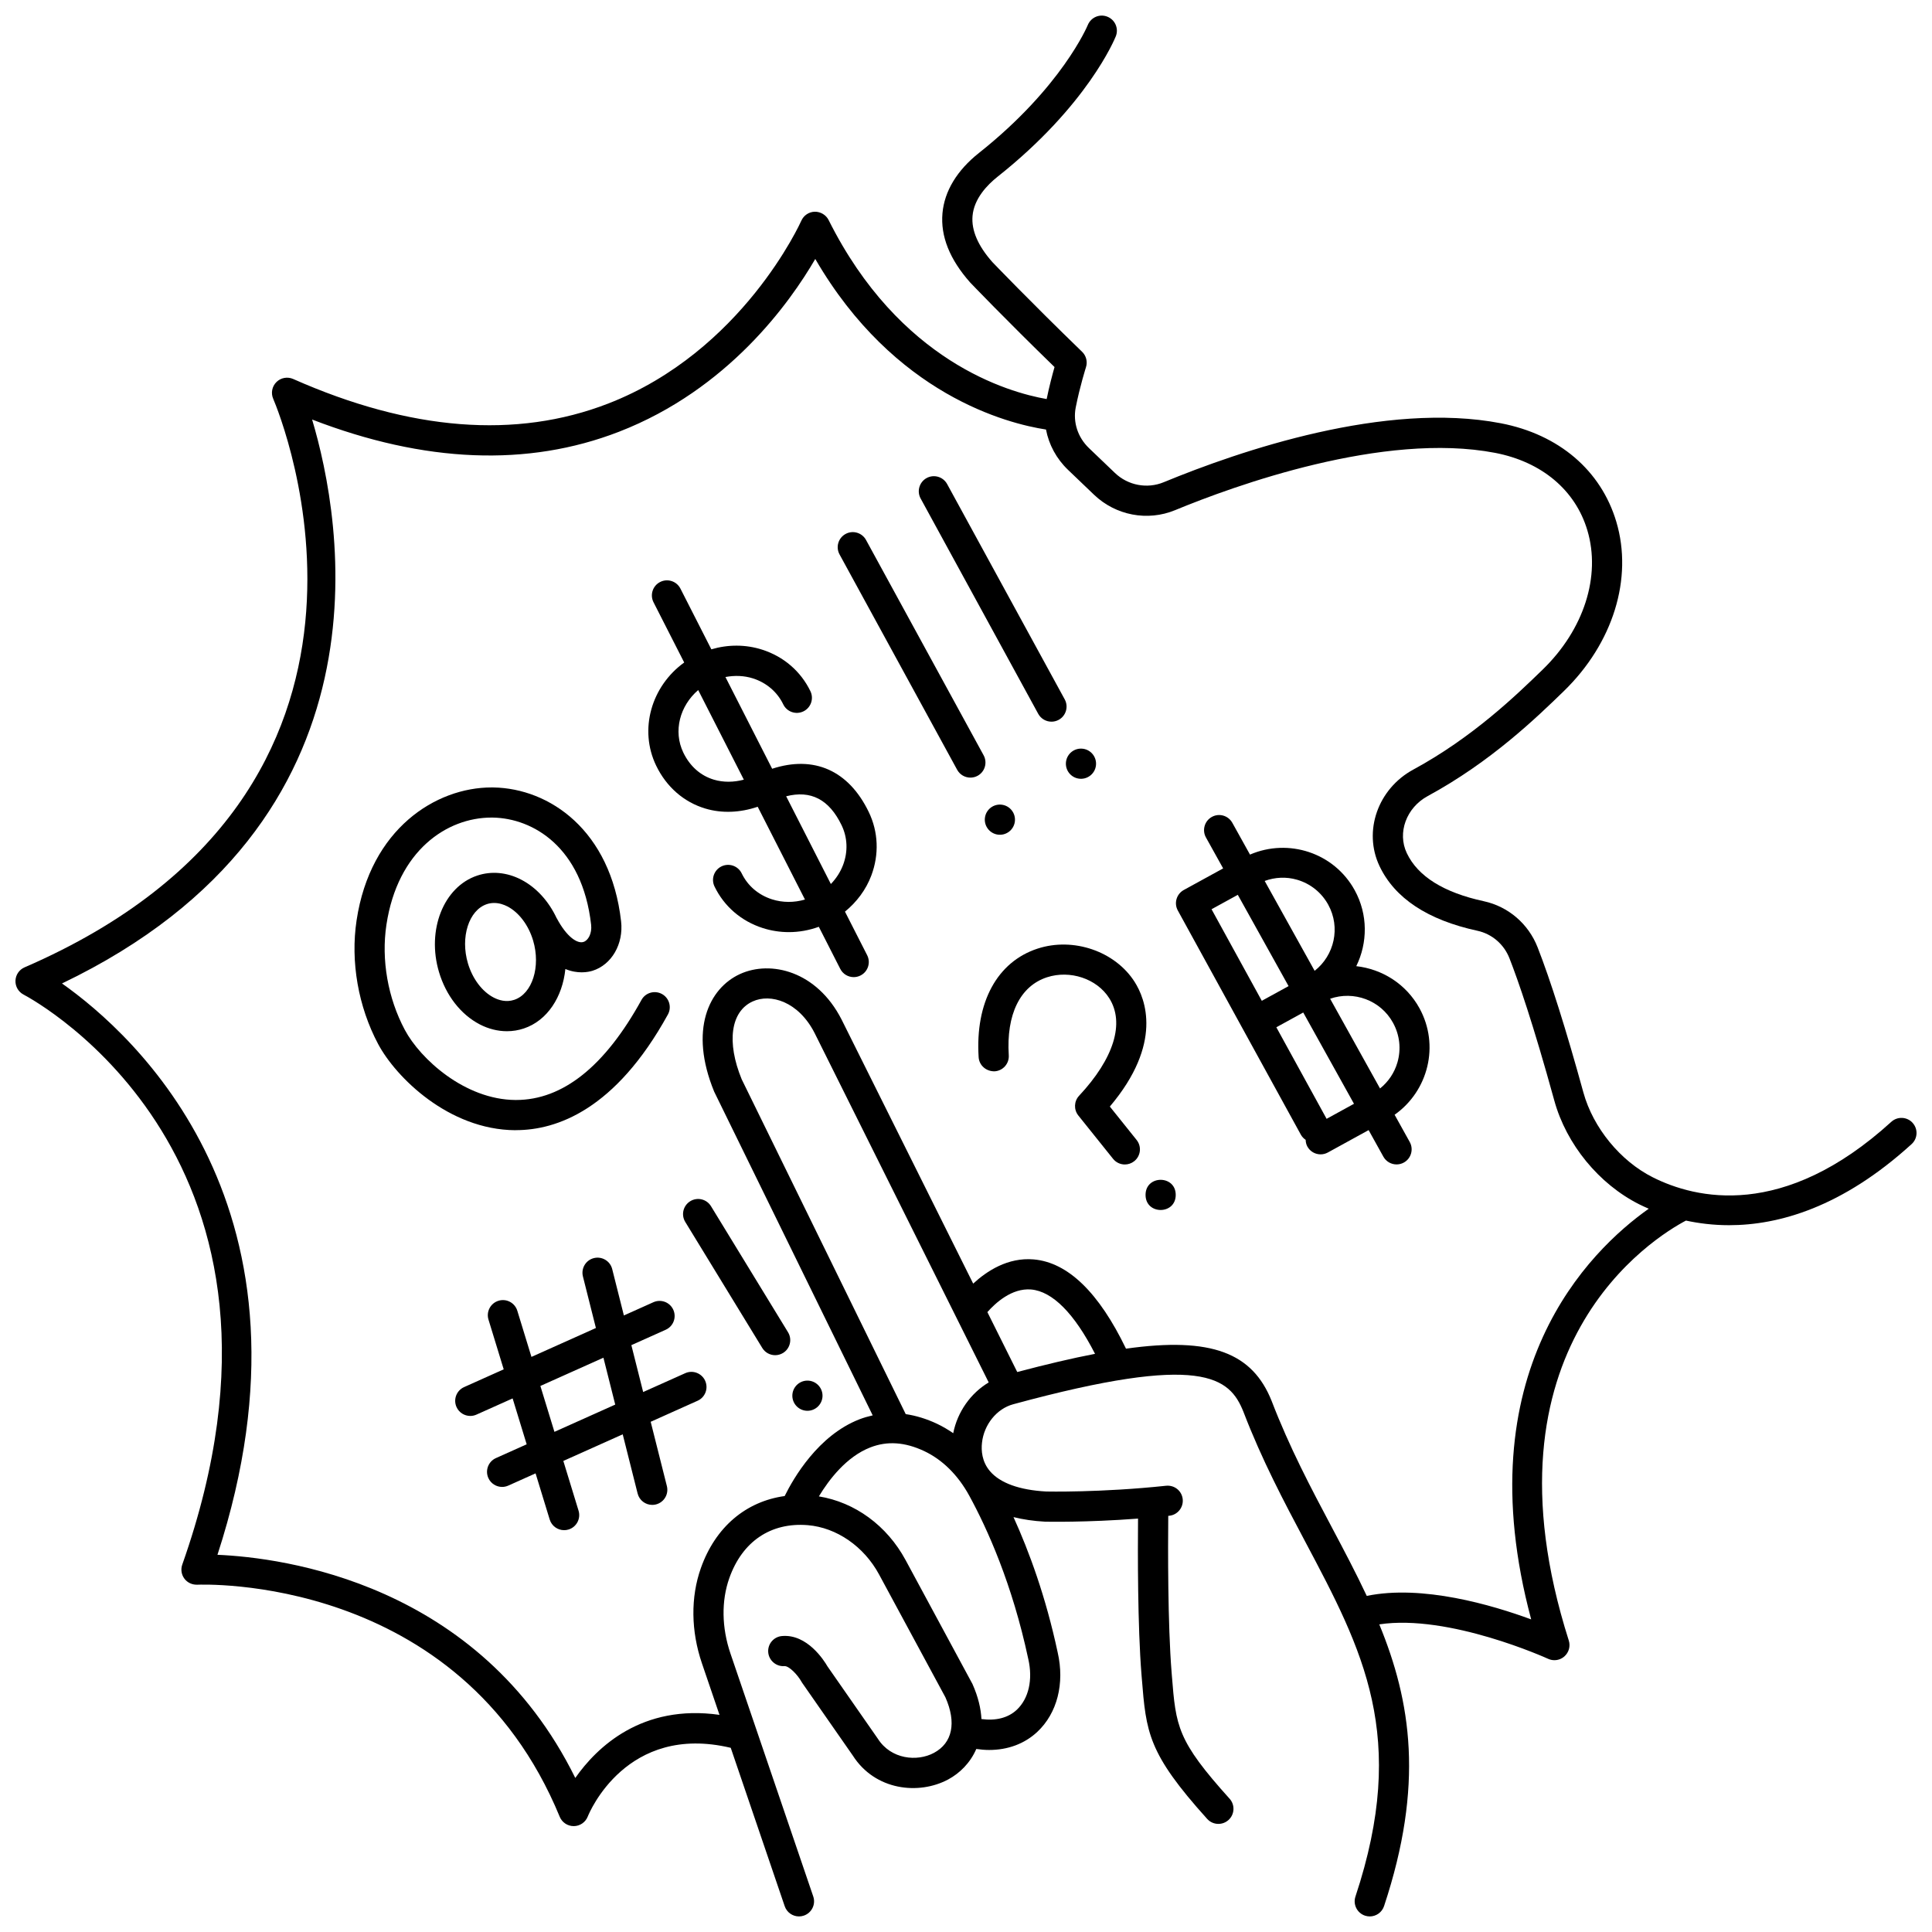 <?xml version="1.0" encoding="UTF-8"?>
<!-- Uploaded to: ICON Repo, www.iconrepo.com, Generator: ICON Repo Mixer Tools -->
<svg width="800px" height="800px" version="1.1" viewBox="144 144 512 512" xmlns="http://www.w3.org/2000/svg">
 <defs>
  <clipPath id="a">
   <path d="m148.09 148.09h503.81v503.81h-503.81z"/>
  </clipPath>
 </defs>
 <g clip-path="url(#a)">
  <path d="m650.86 441.56c-1.484-1.633-4.016-1.75-5.644-0.266-28.617 26.062-51.887 20.402-63.211 14.703-8.594-4.32-15.805-13.129-18.379-22.445-4.598-16.707-8.684-29.66-12.145-38.504-2.441-6.246-7.777-10.812-14.27-12.219-10.621-2.301-17.484-6.59-20.398-12.754-2.555-5.402-0.117-12.039 5.547-15.109 16.75-9.082 28.832-20.793 36.051-27.793 13.074-12.688 18.41-29.902 13.926-44.918-4.062-13.609-15.215-23.121-30.594-26.086-30.543-5.902-69.109 7.266-89.383 15.637-4.371 1.793-9.441 0.836-12.898-2.477l-6.871-6.578c-2.973-2.844-4.281-6.875-3.512-10.781 1.109-5.613 2.699-10.605 2.715-10.652 0.465-1.449 0.066-3.039-1.027-4.094-13.938-13.492-23.77-23.766-23.773-23.766-3.832-4.324-5.598-8.441-5.262-12.242 0.402-4.559 3.848-8.176 6.664-10.41 23.781-18.848 31.008-36.445 31.305-37.191 0.816-2.047-0.176-4.363-2.223-5.188-2.051-0.836-4.375 0.164-5.203 2.207-0.066 0.164-6.879 16.484-28.848 33.902-5.805 4.598-9.148 10.125-9.664 15.973-0.539 6.078 1.898 12.215 7.344 18.355 0.094 0.102 9.215 9.637 22.355 22.406-0.574 2.008-1.391 5.09-2.086 8.48-10.254-1.785-39.082-10.027-57.781-47.434-0.691-1.383-2.156-2.231-3.676-2.211-1.551 0.039-2.938 0.973-3.562 2.391-0.152 0.344-15.574 34.648-51.203 48.457-24.344 9.43-52.422 7.234-83.465-6.523-1.508-0.66-3.258-0.344-4.426 0.809-1.172 1.156-1.516 2.91-0.871 4.418 1.801 4.207 42.836 103.61-65.887 150.7-1.41 0.613-2.348 1.98-2.406 3.519s0.773 2.977 2.137 3.691c3.281 1.734 79.988 43.66 42.066 151.07-0.445 1.258-0.23 2.66 0.574 3.731 0.801 1.07 2.082 1.637 3.418 1.59 0.68-0.004 69.438-3.094 96.043 61.508 0.617 1.5 2.082 2.469 3.699 2.469h0.031c1.629-0.008 3.09-1.016 3.691-2.531 0.41-1.039 10.273-24.77 37.895-18.219l14.301 41.973c0.566 1.664 2.121 2.711 3.781 2.711 0.426 0 0.863-0.066 1.289-0.215 2.09-0.711 3.211-2.984 2.496-5.074l-21.934-64.363c-2.34-6.875-2.445-13.977-0.309-20.008 3.445-9.727 11.004-14.828 20.801-14.027 7.637 0.641 14.875 5.641 18.883 13.059l17.582 32.559c2.977 6.727 1.871 12.09-3.043 14.73-4.461 2.394-11.379 1.699-14.848-3.734l-13.371-19.203c-0.883-1.539-5.352-8.59-12.008-8.031-2.203 0.168-3.856 2.082-3.688 4.285 0.168 2.203 2.125 3.859 4.285 3.688 1.242-0.09 3.523 2.328 4.508 4.102 0.07 0.125 0.145 0.25 0.23 0.367l13.391 19.23c5.922 9.281 17.496 10.508 25.273 6.34 3.027-1.625 5.848-4.352 7.457-8.082 1.156 0.168 2.297 0.266 3.406 0.266 4.934 0 9.387-1.637 12.762-4.797 5.269-4.93 7.285-12.82 5.402-21.043-3.156-14.793-7.59-26.805-11.711-35.871 2.519 0.625 5.277 1.043 8.344 1.211 0.512 0.008 10.805 0.238 24.66-0.816-0.078 8.73-0.125 28.445 0.918 41.359l0.074 0.895c1.16 14.453 1.59 19.863 17.328 37.328 0.789 0.879 1.879 1.324 2.973 1.324 0.957 0 1.914-0.34 2.676-1.027 1.645-1.48 1.77-4.008 0.297-5.644-13.922-15.453-14.219-19.094-15.301-32.621l-0.07-0.895c-1.039-12.844-0.965-33.293-0.887-41.445 0.098-0.012 0.188-0.02 0.281-0.027 2.195-0.234 3.781-2.203 3.551-4.402-0.234-2.191-2.16-3.762-4.402-3.551-17.293 1.848-31.707 1.531-31.781 1.527-7.082-0.387-12.234-2.25-14.906-5.402-2.148-2.527-2.332-5.484-2.106-7.523 0.523-4.82 3.914-9.012 8.25-10.191 50.215-13.664 57.371-7.152 61.043 2.008 4.914 12.816 10.734 23.773 16.359 34.379 15.305 28.848 27.398 51.637 13.316 94.078-0.695 2.09 0.441 4.359 2.539 5.055 0.414 0.137 0.84 0.203 1.254 0.203 1.676 0 3.238-1.062 3.793-2.742 10.66-32.137 7.152-54.191-1.266-74.656 18.441-2.801 44.445 8.992 44.734 9.125 0.535 0.246 1.105 0.367 1.672 0.367 0.957 0 1.902-0.344 2.648-1.004 1.188-1.051 1.645-2.699 1.164-4.207-24.805-77.961 22.805-106.94 31.051-111.29 3.394 0.73 7.215 1.223 11.418 1.223 13.176 0 29.996-4.75 48.375-21.484 1.641-1.48 1.758-4.004 0.27-5.637zm-237.41 155.56c-2.312 2.16-5.582 2.953-9.355 2.445-0.148-2.789-0.867-5.887-2.379-9.285l-17.723-32.84c-4.961-9.184-13.445-15.328-22.98-16.883 2.668-4.422 7.289-10.512 13.648-12.984 4.484-1.738 9.148-1.422 14.246 0.973 4.848 2.281 8.977 6.371 11.953 11.816 4.797 8.785 11.406 23.414 15.641 43.273 1.262 5.481 0.117 10.52-3.051 13.484zm-16.836-73.309c-1.375-0.945-2.805-1.793-4.293-2.496-2.797-1.316-5.566-2.156-8.297-2.559l-43.469-88.734c-4.047-9.859-2.914-17.953 2.879-20.617 4.781-2.211 12.172 0.004 16.445 8.363l46.137 92.59c-4.762 2.836-8.289 7.797-9.402 13.453zm16.965-16.211-7.914-15.879c2.113-2.391 6.441-6.402 11.566-5.996 5.676 0.484 11.492 6.363 16.965 17.055-6.098 1.172-12.973 2.797-20.617 4.82zm136.2 65.555c-10.328-3.801-28.848-9.266-43.574-6.223-2.832-6.023-5.977-11.996-9.242-18.145-5.512-10.391-11.211-21.133-15.977-33.551-5.074-12.652-15.836-17.023-38.586-13.824-7.168-14.867-15.391-22.879-24.484-23.656-6.832-0.586-12.43 3.102-16.012 6.414l-34.887-70.004c-6.574-12.844-18.781-15.766-26.93-12.027-8.219 3.777-13.547 14.805-6.824 31.16l42.012 85.789c-1.191 0.27-2.379 0.598-3.547 1.055-10.91 4.258-17.441 15.574-19.781 20.324-10.238 1.418-18.34 8.176-22.203 19.074-2.742 7.727-2.644 16.695 0.277 25.258l4.652 13.656c-20.594-2.926-32.535 8.602-38.215 16.719-25.504-51.711-77.48-58.391-94.828-59.137 29.793-91.609-22.254-138.06-41.203-151.41 89.328-42.816 74.176-123.05 66.285-149.45 29.828 11.512 57.156 12.605 81.324 3.242 28.91-11.207 45.301-34.23 52.02-45.793 20.938 36.051 50.965 43.637 61.145 45.203 0.758 4.004 2.766 7.75 5.859 10.703l6.871 6.578c5.75 5.496 14.18 7.098 21.48 4.086 15.652-6.465 55.246-20.863 84.816-15.184 12.355 2.387 21.266 9.867 24.441 20.527 3.625 12.156-0.906 26.289-11.832 36.895-6.922 6.715-18.504 17.949-34.293 26.508-9.395 5.094-13.332 16.324-8.965 25.562 4.035 8.527 12.758 14.297 25.934 17.152 3.871 0.836 7.055 3.57 8.516 7.312 2.312 5.906 6.25 17.242 11.887 37.719 3.191 11.574 11.809 22.094 22.492 27.465 0.746 0.375 1.613 0.773 2.527 1.168-15.699 11.102-48.734 43.238-31.156 108.83z"/>
 </g>
 <path d="m280.75 443.5c10.719 0 26.328-5.359 40.25-30.648 1.066-1.934 0.359-4.367-1.574-5.43-1.938-1.059-4.371-0.363-5.43 1.574-9.684 17.59-20.863 26.512-33.234 26.512h-0.172c-13.43-0.09-25.227-10.91-29.305-18.574-4.504-8.438-6.277-18.59-4.879-27.859 2.973-19.684 16.039-28.41 27.82-28.41 0.145 0 0.289 0 0.43 0.004 10.52 0.191 23.637 7.738 25.996 28.371 0.273 2.394-0.812 4.211-2.019 4.582-1.582 0.523-4.406-1.246-7.078-6.262-0.012-0.02-0.031-0.031-0.043-0.051-2.113-4.504-5.394-8.121-9.367-10.184-3.773-1.961-7.922-2.352-11.688-1.082-8.906 2.977-13.438 14.449-10.113 25.574 1.852 6.203 5.781 11.246 10.793 13.852 2.32 1.203 4.777 1.812 7.207 1.812 1.523 0 3.031-0.238 4.481-0.727 6.238-2.082 10.258-8.367 11.004-15.758 3.262 1.355 5.996 0.832 7.18 0.473 5.082-1.582 8.277-7.102 7.586-13.129-2.75-24.117-18.957-35.191-33.793-35.457-0.18 0-0.355-0.004-0.539-0.004-14.766 0-32.098 10.938-35.762 35.215-1.656 10.93 0.434 22.891 5.727 32.816 4.672 8.754 18.656 22.688 36.312 22.805 0.074-0.016 0.145-0.016 0.211-0.016zm-0.461-34.539c-2.16 0.73-4.164 0.074-5.465-0.602-3.051-1.582-5.594-4.961-6.812-9.039-2.066-6.914 0.219-14.105 4.988-15.707 0.672-0.227 1.328-0.316 1.953-0.316 1.387 0 2.613 0.453 3.516 0.914 3.051 1.582 5.594 4.961 6.812 9.039 2.062 6.922-0.219 14.117-4.992 15.711z"/>
 <path d="m325.59 507.91-11.145 4.992-3.129-12.426 9.109-4.082c2.016-0.902 2.914-3.266 2.012-5.281s-3.262-2.914-5.281-2.012l-7.82 3.508-3.098-12.297c-0.539-2.144-2.711-3.434-4.856-2.902-2.144 0.539-3.438 2.715-2.902 4.856l3.441 13.668-17.082 7.656-3.742-12.223c-0.645-2.109-2.879-3.309-4.992-2.652-2.109 0.645-3.297 2.883-2.652 4.992l4.035 13.18-10.496 4.707c-2.016 0.902-2.914 3.266-2.012 5.281 0.664 1.484 2.121 2.363 3.652 2.363 0.547 0 1.098-0.113 1.633-0.352l9.586-4.293 3.723 12.16-8.145 3.652c-2.016 0.902-2.914 3.266-2.012 5.281 0.664 1.484 2.121 2.363 3.652 2.363 0.547 0 1.098-0.113 1.633-0.352l7.231-3.242 3.742 12.227c0.527 1.723 2.106 2.828 3.824 2.828 0.387 0 0.781-0.055 1.172-0.176 2.109-0.645 3.297-2.883 2.652-4.992l-4.035-13.18 15.738-7.055 3.949 15.68c0.457 1.816 2.082 3.023 3.875 3.023 0.324 0 0.652-0.039 0.98-0.121 2.144-0.539 3.438-2.715 2.902-4.856l-4.293-17.047 12.43-5.574c2.016-0.902 2.914-3.266 2.012-5.281-0.906-2.027-3.277-2.93-5.293-2.023zm-34.66 15.543-3.723-12.16 16.707-7.488 3.129 12.426z"/>
 <path d="m348.63 347.73-12.383-24.312c2.441-0.461 4.938-0.383 7.305 0.367 3.582 1.152 6.43 3.59 8.016 6.875 0.957 1.988 3.356 2.824 5.34 1.863 1.988-0.961 2.824-3.352 1.863-5.34-2.547-5.273-7.082-9.184-12.773-11.012-4.391-1.41-9.062-1.398-13.484-0.094l-8.195-16.094c-1-1.965-3.41-2.754-5.379-1.746-1.969 1-2.75 3.41-1.746 5.379l8.125 15.953c-8.691 6.269-12.059 17.754-7.426 27.344 2.715 5.621 7.332 9.656 13.008 11.355 4.43 1.336 9.262 1.098 13.895-0.469l12.527 24.59c-2.883 0.84-5.91 0.844-8.75-0.062-3.582-1.152-6.43-3.586-8.016-6.871-0.957-1.984-3.348-2.82-5.34-1.863-1.988 0.961-2.824 3.352-1.863 5.34 2.547 5.269 7.082 9.18 12.773 11.008 2.262 0.727 4.602 1.082 6.945 1.082 2.68 0 5.352-0.48 7.922-1.414l5.684 11.156c0.703 1.387 2.106 2.184 3.566 2.184 0.609 0 1.23-0.141 1.812-0.438 1.969-1 2.75-3.41 1.746-5.379l-5.875-11.535c3.102-2.543 5.551-5.777 6.977-9.559 2.109-5.594 1.871-11.578-0.676-16.852-5.336-11.039-14.523-15.066-25.598-11.457zm-15.438 2.891c-3.551-1.066-6.348-3.547-8.102-7.172-2.742-5.684-0.914-12.418 3.941-16.574l12.094 23.746c-2.707 0.715-5.441 0.742-7.934 0zm34.227 22.609c-0.719 1.898-1.832 3.594-3.234 5.043l-11.844-23.25c6.535-1.668 11.379 0.82 14.684 7.66 1.586 3.273 1.727 7.023 0.395 10.547z"/>
 <path d="m326.93 462.33c-1.883 1.152-2.481 3.609-1.328 5.496l20.41 33.398c0.75 1.234 2.07 1.914 3.414 1.914 0.711 0 1.426-0.188 2.082-0.582 1.883-1.152 2.481-3.609 1.328-5.496l-20.41-33.398c-1.148-1.887-3.609-2.488-5.496-1.332z"/>
 <path d="m438.12 437.25c14.156-16.746 9.406-28.578 6.574-33.031-5.176-8.129-16.242-11.922-25.719-8.828-10.711 3.492-16.555 14.25-15.625 28.781 0.141 2.203 2.031 3.793 4.246 3.738 2.203-0.141 3.879-2.043 3.738-4.246-0.688-10.816 3.004-18.348 10.125-20.672 6.133-1.996 13.219 0.379 16.488 5.523 4.18 6.562 1.266 15.988-7.977 25.871-1.359 1.453-1.441 3.684-0.199 5.238l9.203 11.48c0.789 0.984 1.953 1.496 3.121 1.496 0.875 0 1.758-0.289 2.5-0.879 1.723-1.383 2-3.898 0.617-5.621z"/>
 <path d="m404.67 344.16-31.164-57.062c-1.059-1.934-3.488-2.652-5.426-1.59-1.934 1.059-2.652 3.488-1.59 5.426l31.164 57.062c0.727 1.328 2.094 2.082 3.516 2.082 0.648 0 1.305-0.156 1.914-0.488 1.93-1.059 2.641-3.488 1.586-5.43z"/>
 <path d="m419.14 333.17c0.727 1.328 2.094 2.082 3.516 2.082 0.648 0 1.305-0.156 1.914-0.488 1.934-1.059 2.652-3.488 1.59-5.426l-31.164-57.062c-1.059-1.93-3.484-2.648-5.426-1.59-1.934 1.059-2.652 3.488-1.59 5.426z"/>
 <path d="m520.18 411.2c-3.555-6.469-9.93-10.391-16.754-11.156 3.019-6.168 3.137-13.656-0.414-20.125-5.457-9.938-17.539-13.84-27.75-9.445l-4.684-8.426c-1.07-1.922-3.504-2.633-5.438-1.551-1.926 1.074-2.621 3.508-1.551 5.438l4.559 8.199-10.434 5.723c-1.93 1.062-2.644 3.496-1.582 5.43l17.168 31.281 15.449 28.148c0.316 0.57 0.766 1.012 1.266 1.355 0.02 0.605 0.141 1.207 0.449 1.77 0.73 1.324 2.094 2.074 3.512 2.074 0.652 0 1.312-0.16 1.918-0.492l10.805-5.934 3.91 7.039c0.73 1.312 2.09 2.055 3.5 2.055 0.656 0 1.324-0.16 1.938-0.504 1.926-1.074 2.621-3.508 1.551-5.438l-4.012-7.219c8.934-6.309 11.977-18.41 6.594-28.223zm-32.441-34.059c3.551 1.035 6.484 3.391 8.262 6.629 3.305 6.016 1.621 13.402-3.609 17.508l-13.238-23.816c2.746-1.004 5.723-1.156 8.586-0.32zm-2.254 28.188-7.094 3.894-13.32-24.266 6.961-3.82zm10.078 35.172-13.32-24.262 7.129-3.914 13.449 24.191zm18.766-14.926c-0.805 2.754-2.414 5.117-4.606 6.883l-13.223-23.781c6.262-2.184 13.379 0.371 16.668 6.379 1.781 3.234 2.191 6.973 1.16 10.52z"/>
 <path d="m357.63 517.86c2.199 0.191 4.137-1.441 4.332-3.637 0.191-2.199-1.441-4.137-3.637-4.332-2.199-0.191-4.137 1.441-4.332 3.637-0.191 2.203 1.438 4.141 3.637 4.332z"/>
 <path d="m455.58 460.66c0 5.332-7.996 5.332-7.996 0 0-5.328 7.996-5.328 7.996 0"/>
 <path d="m405.02 360.68c-0.297 2.188 1.234 4.203 3.422 4.504 2.188 0.297 4.203-1.234 4.5-3.422s-1.234-4.203-3.422-4.5c-2.188-0.301-4.203 1.23-4.5 3.418z"/>
 <path d="m429.93 350.35c2.188 0.297 4.203-1.234 4.5-3.422 0.297-2.188-1.234-4.203-3.422-4.5-2.188-0.297-4.203 1.234-4.5 3.422-0.297 2.188 1.234 4.203 3.422 4.5z"/>
</svg>
